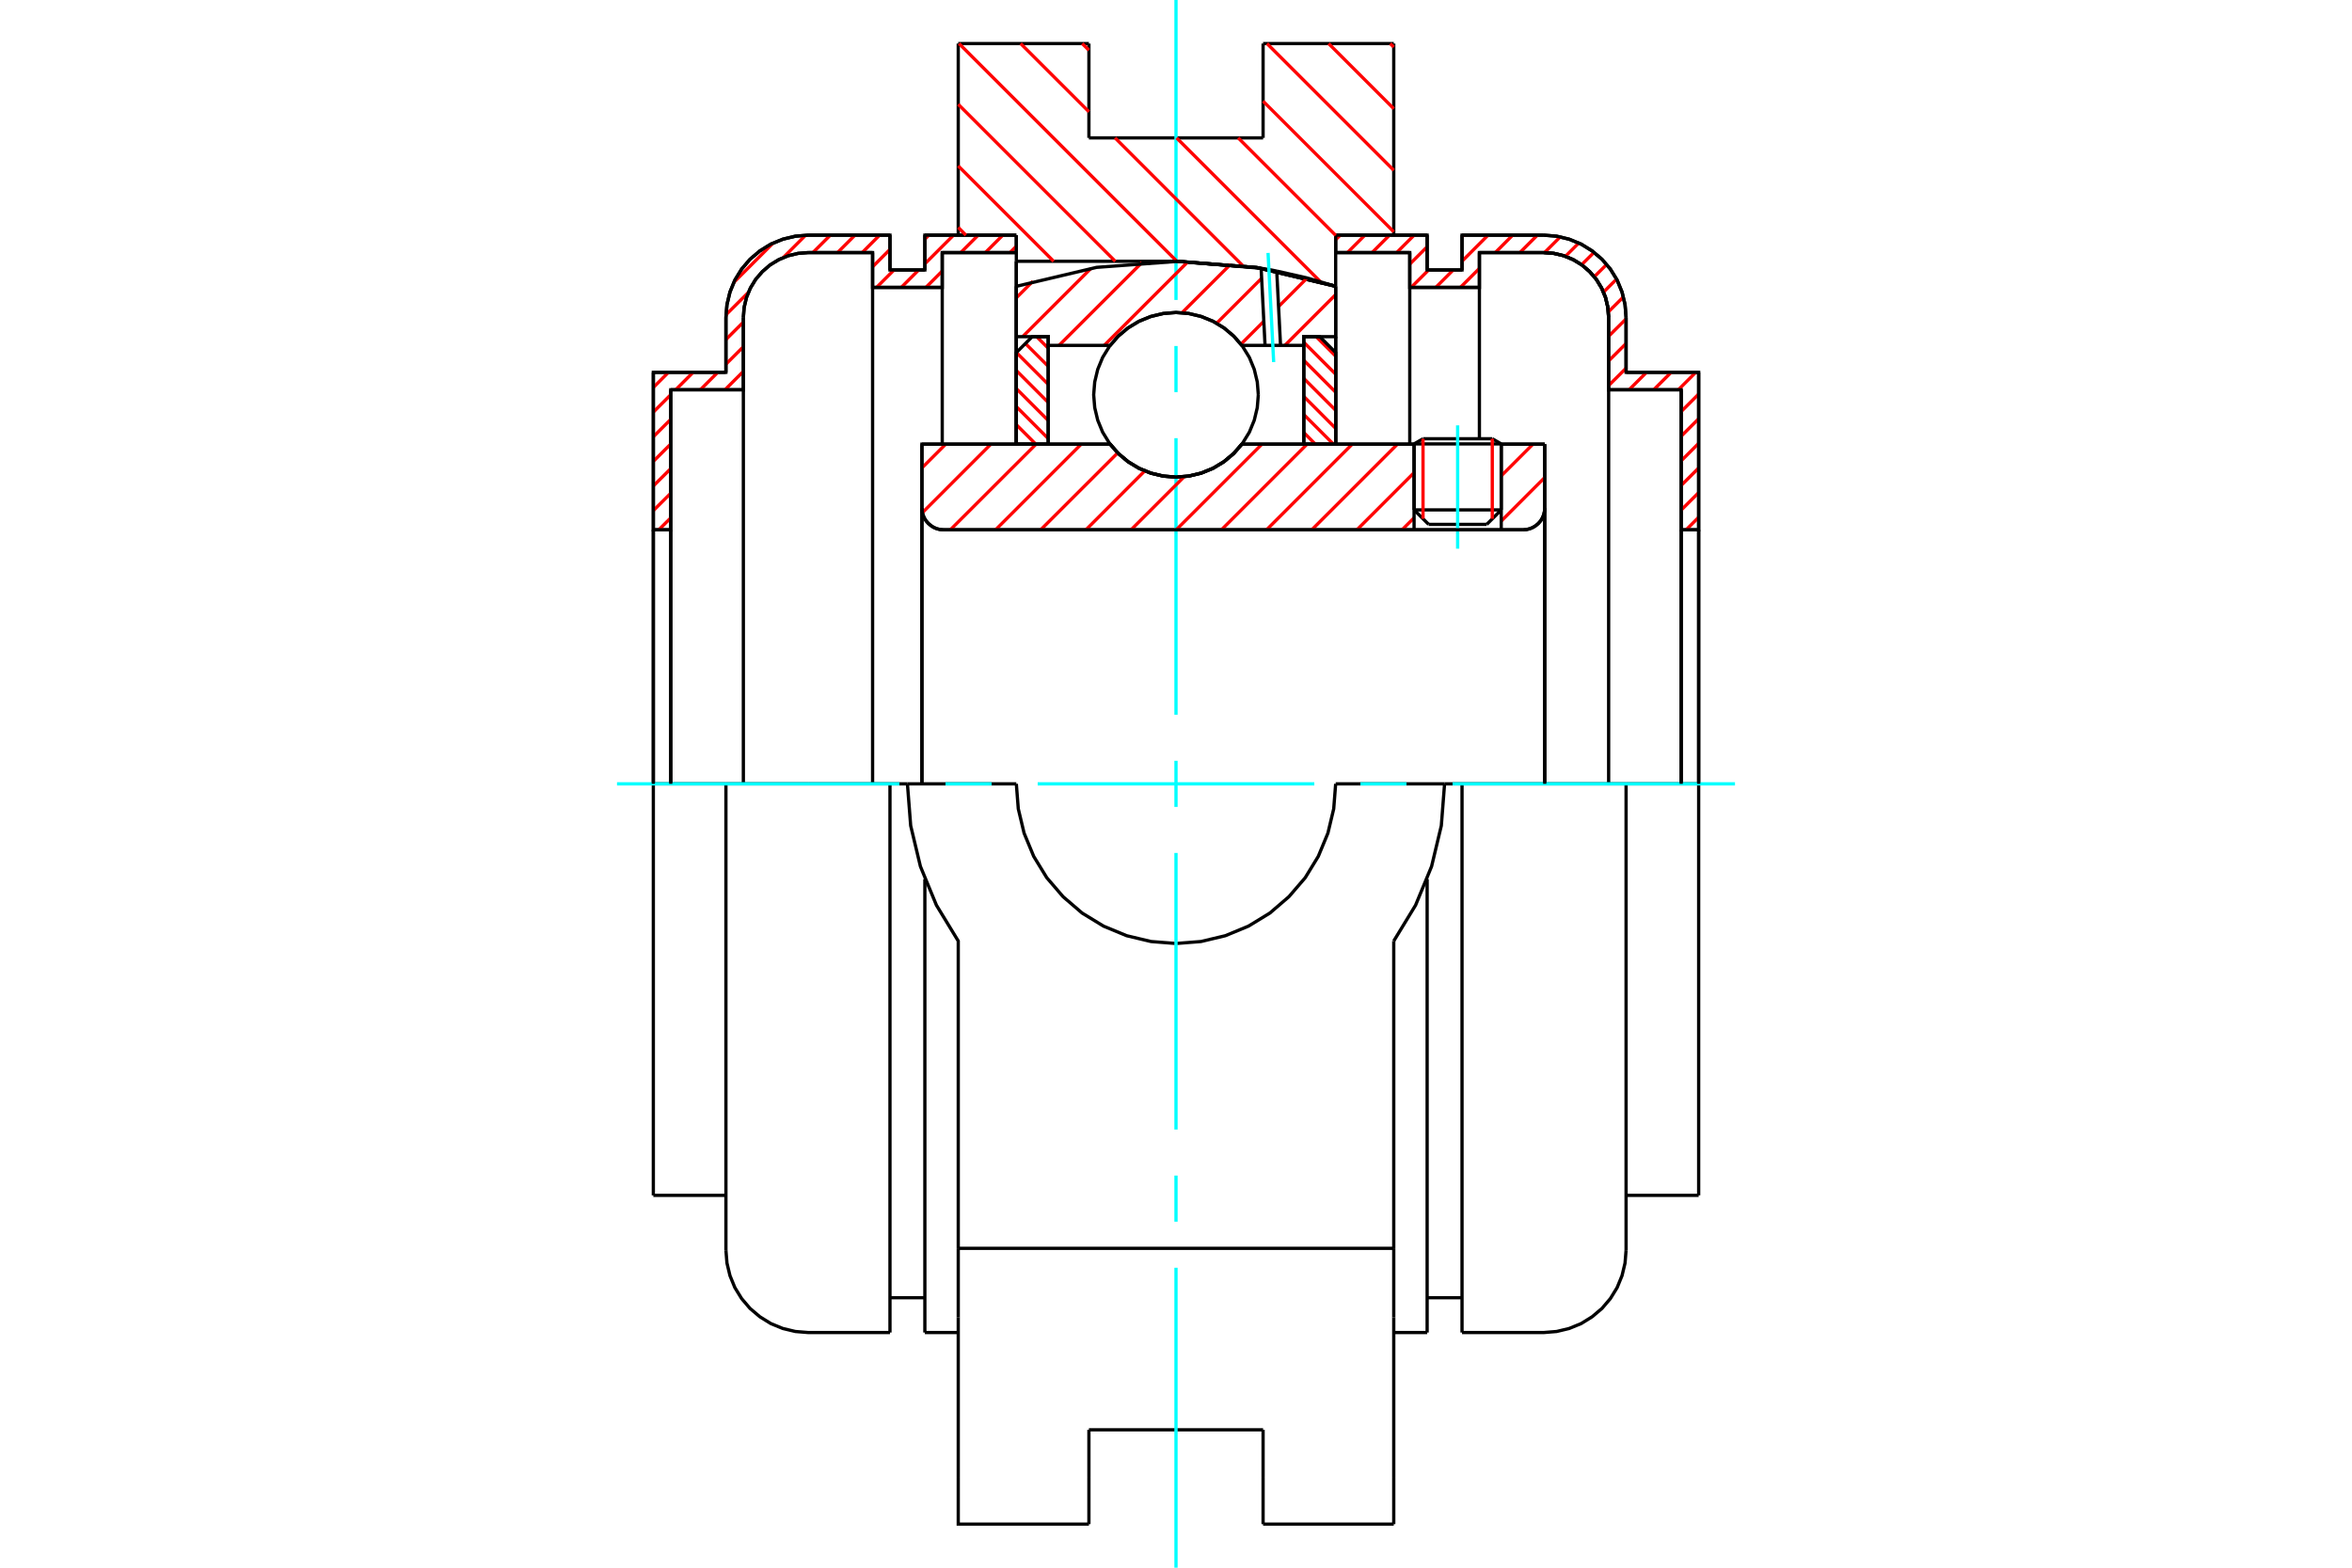 <?xml version="1.0" standalone="no"?>
<!DOCTYPE svg PUBLIC "-//W3C//DTD SVG 1.1//EN"
	"http://www.w3.org/Graphics/SVG/1.1/DTD/svg11.dtd">
<svg xmlns="http://www.w3.org/2000/svg" height="100%" width="100%" viewBox="0 0 36000 24000">
	<rect x="-1800" y="-1200" width="39600" height="26400" style="fill:#FFF"/>
	<g style="fill:none; fill-rule:evenodd" transform="matrix(1 0 0 1 0 0)">
		<g style="fill:none; stroke:#000; stroke-width:50; shape-rendering:geometricPrecision">
			<line x1="22978" y1="6796" x2="21644" y2="6796"/>
			<line x1="21781" y1="6717" x2="22841" y2="6717"/>
			<line x1="21644" y1="7806" x2="22978" y2="7806"/>
			<line x1="22756" y1="8028" x2="21867" y2="8028"/>
			<polyline points="23311,8111 23363,8107 23414,8095 23462,8075 23507,8047 23547,8013 23581,7974 23608,7929 23628,7881 23640,7830 23644,7778"/>
			<line x1="23644" y1="6800" x2="23644" y2="7778"/>
			<line x1="22978" y1="6800" x2="23644" y2="6800"/>
			<line x1="19008" y1="6800" x2="21644" y2="6800"/>
			<polyline points="16992,6800 17120,6946 17270,7071 17437,7171 17617,7244 17806,7289 18000,7304 18194,7289 18383,7244 18563,7171 18730,7071 18880,6946 19008,6800"/>
			<line x1="14111" y1="6800" x2="16992" y2="6800"/>
			<line x1="14111" y1="7778" x2="14111" y2="6800"/>
			<polyline points="14111,7778 14115,7830 14127,7881 14147,7929 14175,7974 14209,8013 14249,8047 14293,8075 14341,8095 14392,8107 14444,8111"/>
			<line x1="23311" y1="8111" x2="14444" y2="8111"/>
			<line x1="23644" y1="7778" x2="23644" y2="12000"/>
			<line x1="14111" y1="7778" x2="14111" y2="12000"/>
			<line x1="21781" y1="6717" x2="21644" y2="6796"/>
			<line x1="22978" y1="6796" x2="22841" y2="6717"/>
			<line x1="22756" y1="8028" x2="22978" y2="7806"/>
			<line x1="21644" y1="7806" x2="21867" y2="8028"/>
			<line x1="21644" y1="6796" x2="21644" y2="7806"/>
			<line x1="22978" y1="7806" x2="22978" y2="6796"/>
			<line x1="21333" y1="667" x2="21333" y2="3600"/>
			<line x1="19333" y1="667" x2="21333" y2="667"/>
			<line x1="19333" y1="2111" x2="19333" y2="667"/>
			<line x1="16667" y1="2111" x2="19333" y2="2111"/>
			<line x1="16667" y1="667" x2="16667" y2="2111"/>
			<line x1="14667" y1="667" x2="16667" y2="667"/>
			<line x1="14667" y1="3600" x2="14667" y2="667"/>
			<line x1="15556" y1="4000" x2="15556" y2="3600"/>
			<line x1="18000" y1="4000" x2="15556" y2="4000"/>
			<polyline points="20444,4383 19237,4096 18000,4000"/>
			<line x1="20444" y1="3600" x2="20444" y2="4383"/>
			<line x1="22111" y1="12000" x2="20444" y2="12000"/>
			<line x1="15556" y1="12000" x2="13889" y2="12000"/>
			<polyline points="15556,12000 15586,12382 15675,12755 15822,13110 16022,13437 16272,13728 16563,13978 16890,14178 17245,14325 17618,14414 18000,14444 18382,14414 18755,14325 19110,14178 19437,13978 19728,13728 19978,13437 20178,13110 20325,12755 20414,12382 20444,12000"/>
			<polyline points="13889,12000 13939,12640 14088,13264 14333,13858 14667,14406 14667,19111"/>
			<line x1="21333" y1="19111" x2="14667" y2="19111"/>
			<line x1="21333" y1="14406" x2="21333" y2="19111"/>
			<polyline points="21333,14406 21667,13858 21912,13264 22061,12640 22111,12000"/>
			<line x1="21333" y1="20167" x2="21333" y2="19111"/>
			<line x1="21333" y1="22622" x2="21333" y2="20167"/>
			<line x1="21333" y1="23333" x2="21333" y2="22622"/>
			<line x1="20444" y1="4383" x2="20444" y2="6800"/>
			<line x1="15556" y1="6800" x2="15556" y2="4000"/>
			<line x1="16667" y1="22622" x2="16667" y2="21889"/>
			<line x1="16667" y1="23333" x2="16667" y2="22622"/>
			<line x1="16667" y1="21889" x2="19333" y2="21889"/>
			<line x1="19333" y1="22622" x2="19333" y2="23333"/>
			<line x1="19333" y1="21889" x2="19333" y2="22622"/>
			<line x1="14667" y1="20167" x2="14667" y2="22622"/>
			<line x1="19333" y1="23333" x2="21333" y2="23333"/>
			<polyline points="14667,22622 14667,23333 16667,23333"/>
			<line x1="14667" y1="20167" x2="14667" y2="19111"/>
			<polyline points="20444,4383 19237,4096 18000,4000"/>
			<line x1="11111" y1="12000" x2="10000" y2="12000"/>
			<line x1="12371" y1="12000" x2="11111" y2="12000"/>
			<line x1="13622" y1="12000" x2="12371" y2="12000"/>
			<line x1="13889" y1="12000" x2="13622" y2="12000"/>
			<line x1="10267" y1="8111" x2="10000" y2="8111"/>
			<line x1="10267" y1="5967" x2="10267" y2="8111"/>
			<line x1="11378" y1="5967" x2="10267" y2="5967"/>
			<line x1="11378" y1="4860" x2="11378" y2="5967"/>
			<polyline points="12371,3867 12216,3879 12064,3915 11920,3975 11787,4056 11669,4158 11567,4276 11486,4409 11426,4553 11390,4705 11378,4860"/>
			<line x1="13356" y1="3867" x2="12371" y2="3867"/>
			<line x1="13356" y1="4400" x2="13356" y2="3867"/>
			<line x1="14422" y1="4400" x2="13356" y2="4400"/>
			<line x1="14422" y1="3867" x2="14422" y2="4400"/>
			<line x1="15556" y1="3867" x2="14422" y2="3867"/>
			<line x1="14156" y1="3600" x2="15556" y2="3600"/>
			<line x1="14156" y1="4133" x2="14156" y2="3600"/>
			<line x1="13622" y1="4133" x2="14156" y2="4133"/>
			<line x1="13622" y1="3600" x2="13622" y2="4133"/>
			<line x1="12371" y1="3600" x2="13622" y2="3600"/>
			<polyline points="12371,3600 12174,3616 11982,3662 11799,3737 11631,3841 11480,3969 11352,4119 11248,4288 11173,4471 11127,4663 11111,4860"/>
			<line x1="11111" y1="5700" x2="11111" y2="4860"/>
			<line x1="10000" y1="5700" x2="11111" y2="5700"/>
			<line x1="10000" y1="8111" x2="10000" y2="5700"/>
			<line x1="10000" y1="18300" x2="10000" y2="12000"/>
			<line x1="11111" y1="19140" x2="11111" y2="12000"/>
			<line x1="15556" y1="4000" x2="15556" y2="6800"/>
			<line x1="13622" y1="20400" x2="13622" y2="12000"/>
			<line x1="14156" y1="20400" x2="14156" y2="13459"/>
			<line x1="10000" y1="8111" x2="10000" y2="12000"/>
			<line x1="10267" y1="8111" x2="10267" y2="12000"/>
			<line x1="11378" y1="5967" x2="11378" y2="12000"/>
			<line x1="13356" y1="4400" x2="13356" y2="12000"/>
			<line x1="14422" y1="4400" x2="14422" y2="6800"/>
			<line x1="10000" y1="18300" x2="11111" y2="18300"/>
			<polyline points="11111,19140 11127,19337 11173,19529 11248,19712 11352,19881 11480,20031 11631,20159 11799,20263 11982,20338 12174,20384 12371,20400 13622,20400"/>
			<line x1="14156" y1="20400" x2="14667" y2="20400"/>
			<line x1="13622" y1="19867" x2="14156" y2="19867"/>
			<line x1="26000" y1="8111" x2="25733" y2="8111"/>
			<line x1="26000" y1="5700" x2="26000" y2="8111"/>
			<line x1="24889" y1="5700" x2="26000" y2="5700"/>
			<line x1="24889" y1="4860" x2="24889" y2="5700"/>
			<polyline points="24889,4860 24873,4663 24827,4471 24752,4288 24648,4119 24520,3969 24369,3841 24201,3737 24018,3662 23826,3616 23629,3600"/>
			<line x1="22378" y1="3600" x2="23629" y2="3600"/>
			<line x1="22378" y1="4133" x2="22378" y2="3600"/>
			<line x1="21844" y1="4133" x2="22378" y2="4133"/>
			<line x1="21844" y1="3600" x2="21844" y2="4133"/>
			<line x1="20444" y1="3600" x2="21844" y2="3600"/>
			<line x1="21578" y1="3867" x2="20444" y2="3867"/>
			<line x1="21578" y1="4400" x2="21578" y2="3867"/>
			<line x1="22644" y1="4400" x2="21578" y2="4400"/>
			<line x1="22644" y1="3867" x2="22644" y2="4400"/>
			<line x1="23629" y1="3867" x2="22644" y2="3867"/>
			<polyline points="24622,4860 24610,4705 24574,4553 24514,4409 24433,4276 24331,4158 24213,4056 24080,3975 23936,3915 23784,3879 23629,3867"/>
			<line x1="24622" y1="5967" x2="24622" y2="4860"/>
			<line x1="25733" y1="5967" x2="24622" y2="5967"/>
			<line x1="25733" y1="8111" x2="25733" y2="5967"/>
			<line x1="22378" y1="12000" x2="22111" y2="12000"/>
			<line x1="23629" y1="12000" x2="22378" y2="12000"/>
			<line x1="24889" y1="12000" x2="23629" y2="12000"/>
			<line x1="26000" y1="12000" x2="24889" y2="12000"/>
			<line x1="25733" y1="12000" x2="25733" y2="8111"/>
			<line x1="24622" y1="12000" x2="24622" y2="5967"/>
			<line x1="26000" y1="12000" x2="26000" y2="8111"/>
			<line x1="26000" y1="12000" x2="26000" y2="18300"/>
			<line x1="22644" y1="6710" x2="22644" y2="4400"/>
			<line x1="21578" y1="6800" x2="21578" y2="4400"/>
			<line x1="21844" y1="13459" x2="21844" y2="20400"/>
			<line x1="22378" y1="12000" x2="22378" y2="20400"/>
			<line x1="24889" y1="12000" x2="24889" y2="19140"/>
			<polyline points="24622,4860 24610,4705 24574,4553 24514,4409 24433,4276 24331,4158 24213,4056 24080,3975 23936,3915 23784,3879 23629,3867"/>
			<line x1="21844" y1="19867" x2="22378" y2="19867"/>
			<polyline points="22378,20400 23629,20400 23826,20384 24018,20338 24201,20263 24369,20159 24520,20031 24648,19881 24752,19712 24827,19529 24873,19337 24889,19140"/>
			<line x1="24889" y1="18300" x2="26000" y2="18300"/>
			<line x1="21333" y1="20400" x2="21844" y2="20400"/>
		</g>
		<g style="fill:none; stroke:#0FF; stroke-width:50; shape-rendering:geometricPrecision">
			<line x1="22311" y1="8400" x2="22311" y2="6512"/>
			<line x1="9444" y1="12000" x2="13767" y2="12000"/>
			<line x1="14472" y1="12000" x2="15178" y2="12000"/>
			<line x1="15883" y1="12000" x2="20117" y2="12000"/>
			<line x1="20822" y1="12000" x2="21528" y2="12000"/>
			<line x1="22233" y1="12000" x2="26556" y2="12000"/>
			<line x1="18000" y1="24000" x2="18000" y2="19408"/>
			<line x1="18000" y1="18703" x2="18000" y2="17997"/>
			<line x1="18000" y1="17292" x2="18000" y2="13058"/>
			<line x1="18000" y1="12353" x2="18000" y2="11647"/>
			<line x1="18000" y1="10942" x2="18000" y2="6708"/>
			<line x1="18000" y1="6003" x2="18000" y2="5297"/>
			<line x1="18000" y1="4592" x2="18000" y2="0"/>
		</g>
		<g style="fill:none; stroke:#F00; stroke-width:50; shape-rendering:geometricPrecision">
			<line x1="26000" y1="7919" x2="25808" y2="8111"/>
			<line x1="26000" y1="7542" x2="25733" y2="7808"/>
			<line x1="26000" y1="7165" x2="25733" y2="7431"/>
			<line x1="26000" y1="6787" x2="25733" y2="7054"/>
			<line x1="26000" y1="6410" x2="25733" y2="6677"/>
			<line x1="26000" y1="6033" x2="25733" y2="6300"/>
			<line x1="25956" y1="5700" x2="25689" y2="5967"/>
			<line x1="25579" y1="5700" x2="25312" y2="5967"/>
			<line x1="25202" y1="5700" x2="24935" y2="5967"/>
			<line x1="24889" y1="5636" x2="24622" y2="5902"/>
			<line x1="24889" y1="5259" x2="24622" y2="5525"/>
			<line x1="24889" y1="4882" x2="24622" y2="5148"/>
			<line x1="24849" y1="4545" x2="24618" y2="4775"/>
			<line x1="24743" y1="4273" x2="24543" y2="4473"/>
			<line x1="24592" y1="4048" x2="24402" y2="4237"/>
			<line x1="24399" y1="3863" x2="24208" y2="4053"/>
			<line x1="24165" y1="3720" x2="23961" y2="3924"/>
			<line x1="23882" y1="3626" x2="23641" y2="3867"/>
			<line x1="23531" y1="3600" x2="23264" y2="3867"/>
			<line x1="23153" y1="3600" x2="22887" y2="3867"/>
			<line x1="22644" y1="4109" x2="22353" y2="4400"/>
			<line x1="22776" y1="3600" x2="22378" y2="3999"/>
			<line x1="22243" y1="4133" x2="21976" y2="4400"/>
			<line x1="22399" y1="3600" x2="22378" y2="3621"/>
			<line x1="21866" y1="4133" x2="21599" y2="4400"/>
			<line x1="21844" y1="3778" x2="21578" y2="4044"/>
			<line x1="21645" y1="3600" x2="21378" y2="3867"/>
			<line x1="21268" y1="3600" x2="21001" y2="3867"/>
			<line x1="20891" y1="3600" x2="20624" y2="3867"/>
			<line x1="20514" y1="3600" x2="20444" y2="3669"/>
		</g>
		<g style="fill:none; stroke:#000; stroke-width:50; shape-rendering:geometricPrecision">
			<polyline points="20444,3600 21844,3600 21844,4133 22378,4133 22378,3600 23629,3600"/>
			<polyline points="24889,4860 24873,4663 24827,4471 24752,4288 24648,4119 24520,3969 24369,3841 24201,3737 24018,3662 23826,3616 23629,3600"/>
			<polyline points="24889,4860 24889,5700 26000,5700 26000,8111 25733,8111 25733,5967 24622,5967 24622,4860 24610,4705 24574,4553 24514,4409 24433,4276 24331,4158 24213,4056 24080,3975 23936,3915 23784,3879 23629,3867 22644,3867 22644,4400 21578,4400 21578,3867 20444,3867 20444,3600"/>
			<line x1="26000" y1="12000" x2="26000" y2="8111"/>
			<line x1="25733" y1="8111" x2="25733" y2="12000"/>
		</g>
		<g style="fill:none; stroke:#F00; stroke-width:50; shape-rendering:geometricPrecision">
			<line x1="15556" y1="3770" x2="15459" y2="3867"/>
			<line x1="15349" y1="3600" x2="15082" y2="3867"/>
			<line x1="14972" y1="3600" x2="14705" y2="3867"/>
			<line x1="14422" y1="4149" x2="14172" y2="4400"/>
			<line x1="14595" y1="3600" x2="14156" y2="4039"/>
			<line x1="14061" y1="4133" x2="13795" y2="4400"/>
			<line x1="10267" y1="7928" x2="10083" y2="8111"/>
			<line x1="14217" y1="3600" x2="14156" y2="3662"/>
			<line x1="13684" y1="4133" x2="13417" y2="4400"/>
			<line x1="10267" y1="7551" x2="10000" y2="7817"/>
			<line x1="13622" y1="3818" x2="13356" y2="4085"/>
			<line x1="10267" y1="7174" x2="10000" y2="7440"/>
			<line x1="13463" y1="3600" x2="13197" y2="3867"/>
			<line x1="11378" y1="5685" x2="11097" y2="5967"/>
			<line x1="10267" y1="6797" x2="10000" y2="7063"/>
			<line x1="13086" y1="3600" x2="12819" y2="3867"/>
			<line x1="11378" y1="5308" x2="11111" y2="5575"/>
			<line x1="10986" y1="5700" x2="10719" y2="5967"/>
			<line x1="10267" y1="6419" x2="10000" y2="6686"/>
			<line x1="12709" y1="3600" x2="12442" y2="3867"/>
			<line x1="11378" y1="4931" x2="11111" y2="5198"/>
			<line x1="10609" y1="5700" x2="10342" y2="5967"/>
			<line x1="10267" y1="6042" x2="10000" y2="6309"/>
			<line x1="12331" y1="3601" x2="11988" y2="3944"/>
			<line x1="11455" y1="4477" x2="11112" y2="4819"/>
			<line x1="10232" y1="5700" x2="10000" y2="5932"/>
			<line x1="11835" y1="3720" x2="11231" y2="4324"/>
		</g>
		<g style="fill:none; stroke:#000; stroke-width:50; shape-rendering:geometricPrecision">
			<polyline points="15556,3600 14156,3600 14156,4133 13622,4133 13622,3600 12371,3600 12174,3616 11982,3662 11799,3737 11631,3841 11480,3969 11352,4119 11248,4288 11173,4471 11127,4663 11111,4860 11111,5700 10000,5700 10000,8111 10267,8111 10267,5967 11378,5967 11378,4860"/>
			<polyline points="12371,3867 12216,3879 12064,3915 11920,3975 11787,4056 11669,4158 11567,4276 11486,4409 11426,4553 11390,4705 11378,4860"/>
			<polyline points="12371,3867 13356,3867 13356,4400 14422,4400 14422,3867 15556,3867 15556,3600"/>
			<line x1="10000" y1="12000" x2="10000" y2="8111"/>
			<line x1="10267" y1="8111" x2="10267" y2="12000"/>
		</g>
		<g style="fill:none; stroke:#F00; stroke-width:50; shape-rendering:geometricPrecision">
			<line x1="21279" y1="667" x2="21333" y2="721"/>
			<line x1="20336" y1="667" x2="21333" y2="1664"/>
			<line x1="19393" y1="667" x2="21333" y2="2607"/>
			<line x1="19333" y1="1549" x2="21333" y2="3549"/>
			<line x1="18952" y1="2111" x2="20444" y2="3603"/>
			<line x1="16565" y1="667" x2="16667" y2="768"/>
			<line x1="18009" y1="2111" x2="20215" y2="4317"/>
			<line x1="15622" y1="667" x2="16667" y2="1711"/>
			<line x1="17067" y1="2111" x2="19022" y2="4067"/>
			<line x1="14679" y1="667" x2="18013" y2="4000"/>
			<line x1="14667" y1="1597" x2="17070" y2="4000"/>
			<line x1="14667" y1="2540" x2="16127" y2="4000"/>
			<line x1="14667" y1="3482" x2="14784" y2="3600"/>
		</g>
		<g style="fill:none; stroke:#000; stroke-width:50; shape-rendering:geometricPrecision">
			<polyline points="20444,4383 19237,4096 18000,4000"/>
		</g>
		<g style="fill:none; stroke:#F00; stroke-width:50; shape-rendering:geometricPrecision">
			<line x1="22841" y1="6717" x2="22841" y2="7942"/>
			<line x1="21781" y1="7942" x2="21781" y2="6717"/>
			<line x1="15556" y1="6778" x2="15577" y2="6800"/>
			<line x1="15556" y1="6502" x2="15854" y2="6800"/>
			<line x1="15556" y1="6225" x2="16044" y2="6714"/>
			<line x1="15556" y1="5949" x2="16044" y2="6437"/>
			<line x1="15556" y1="5672" x2="16044" y2="6161"/>
			<line x1="15557" y1="5397" x2="16044" y2="5884"/>
			<line x1="15695" y1="5259" x2="16044" y2="5608"/>
			<line x1="15867" y1="5154" x2="16044" y2="5331"/>
		</g>
		<g style="fill:none; stroke:#000; stroke-width:50; shape-rendering:geometricPrecision">
			<polyline points="16044,6800 16044,5154 15800,5154 15556,5398 15556,6800 16044,6800"/>
		</g>
		<g style="fill:none; stroke:#F00; stroke-width:50; shape-rendering:geometricPrecision">
			<line x1="20146" y1="5154" x2="20444" y2="5452"/>
			<line x1="19956" y1="5240" x2="20444" y2="5729"/>
			<line x1="19956" y1="5516" x2="20444" y2="6005"/>
			<line x1="19956" y1="5793" x2="20444" y2="6282"/>
			<line x1="19956" y1="6069" x2="20444" y2="6558"/>
			<line x1="19956" y1="6346" x2="20410" y2="6800"/>
			<line x1="19956" y1="6622" x2="20133" y2="6800"/>
		</g>
		<g style="fill:none; stroke:#000; stroke-width:50; shape-rendering:geometricPrecision">
			<polyline points="19956,6800 19956,5154 20200,5154 20444,5398 20444,6800 19956,6800"/>
			<polyline points="19260,6044 19244,5847 19198,5655 19123,5472 19019,5303 18891,5153 18741,5025 18572,4921 18389,4846 18197,4800 18000,4784 17803,4800 17611,4846 17428,4921 17259,5025 17109,5153 16981,5303 16877,5472 16802,5655 16756,5847 16740,6044 16756,6241 16802,6433 16877,6616 16981,6785 17109,6935 17259,7063 17428,7167 17611,7242 17803,7288 18000,7304 18197,7288 18389,7242 18572,7167 18741,7063 18891,6935 19019,6785 19123,6616 19198,6433 19244,6241 19260,6044"/>
		</g>
		<g style="fill:none; stroke:#F00; stroke-width:50; shape-rendering:geometricPrecision">
			<line x1="20444" y1="4510" x2="19666" y2="5288"/>
			<line x1="20006" y1="4257" x2="19570" y2="4693"/>
			<line x1="19344" y1="4919" x2="18993" y2="5270"/>
			<line x1="19310" y1="4261" x2="18622" y2="4949"/>
			<line x1="18836" y1="4045" x2="18092" y2="4788"/>
			<line x1="18184" y1="4005" x2="16901" y2="5288"/>
			<line x1="17477" y1="4021" x2="16209" y2="5288"/>
			<line x1="16697" y1="4110" x2="15652" y2="5154"/>
			<line x1="15809" y1="4306" x2="15556" y2="4559"/>
		</g>
		<g style="fill:none; stroke:#000; stroke-width:50; shape-rendering:geometricPrecision">
			<polyline points="15556,6800 15556,5154 15556,4383"/>
			<polyline points="19303,4107 18044,4000 16785,4093 15556,4383"/>
			<polyline points="19542,4150 19422,4127 19303,4107"/>
			<polyline points="20444,4383 19997,4253 19542,4150"/>
			<polyline points="20444,4383 20444,5154 19956,5154 19956,5288 19956,6800"/>
			<polyline points="19956,5288 19600,5288 19363,5288 19008,5288 18880,5142 18730,5017 18563,4917 18383,4844 18194,4799 18000,4784 17806,4799 17617,4844 17437,4917 17270,5017 17120,5142 16992,5288 16044,5288 16044,6800"/>
			<polyline points="16044,5288 16044,5154 15556,5154"/>
			<line x1="20444" y1="5154" x2="20444" y2="6800"/>
		</g>
		<g style="fill:none; stroke:#0FF; stroke-width:50; shape-rendering:geometricPrecision">
			<line x1="19495" y1="5543" x2="19409" y2="3872"/>
		</g>
		<g style="fill:none; stroke:#000; stroke-width:50; shape-rendering:geometricPrecision">
			<line x1="19363" y1="5288" x2="19303" y2="4107"/>
			<line x1="19600" y1="5288" x2="19542" y2="4150"/>
		</g>
		<g style="fill:none; stroke:#F00; stroke-width:50; shape-rendering:geometricPrecision">
			<line x1="23644" y1="7310" x2="22978" y2="7977"/>
			<line x1="23463" y1="6800" x2="22978" y2="7285"/>
			<line x1="21644" y1="7927" x2="21460" y2="8111"/>
			<line x1="21644" y1="7236" x2="20769" y2="8111"/>
			<line x1="21389" y1="6800" x2="20078" y2="8111"/>
			<line x1="20697" y1="6800" x2="19386" y2="8111"/>
			<line x1="20006" y1="6800" x2="18695" y2="8111"/>
			<line x1="19315" y1="6800" x2="18003" y2="8111"/>
			<line x1="18126" y1="7297" x2="17312" y2="8111"/>
			<line x1="17522" y1="7209" x2="16621" y2="8111"/>
			<line x1="17108" y1="6933" x2="15929" y2="8111"/>
			<line x1="16549" y1="6800" x2="15238" y2="8111"/>
			<line x1="15858" y1="6800" x2="14546" y2="8111"/>
			<line x1="15166" y1="6800" x2="14119" y2="7848"/>
			<line x1="14475" y1="6800" x2="14111" y2="7164"/>
		</g>
		<g style="fill:none; stroke:#000; stroke-width:50; shape-rendering:geometricPrecision">
			<line x1="23644" y1="12000" x2="23644" y2="6800"/>
			<polyline points="23311,8111 23363,8107 23414,8095 23462,8075 23507,8047 23547,8013 23581,7974 23608,7929 23628,7881 23640,7830 23644,7778"/>
			<polyline points="23311,8111 22978,8111 22978,6800"/>
			<polyline points="22978,8111 21644,8111 21644,6800"/>
			<line x1="21644" y1="8111" x2="14444" y2="8111"/>
			<polyline points="14111,7778 14115,7830 14127,7881 14147,7929 14175,7974 14209,8013 14249,8047 14293,8075 14341,8095 14392,8107 14444,8111"/>
			<polyline points="14111,7778 14111,6800 14600,6800 16992,6800 17120,6946 17270,7071 17437,7171 17617,7244 17806,7289 18000,7304 18194,7289 18383,7244 18563,7171 18730,7071 18880,6946 19008,6800 21644,6800"/>
			<line x1="22978" y1="6800" x2="23644" y2="6800"/>
			<line x1="14111" y1="12000" x2="14111" y2="7778"/>
		</g>
	</g>
</svg>
